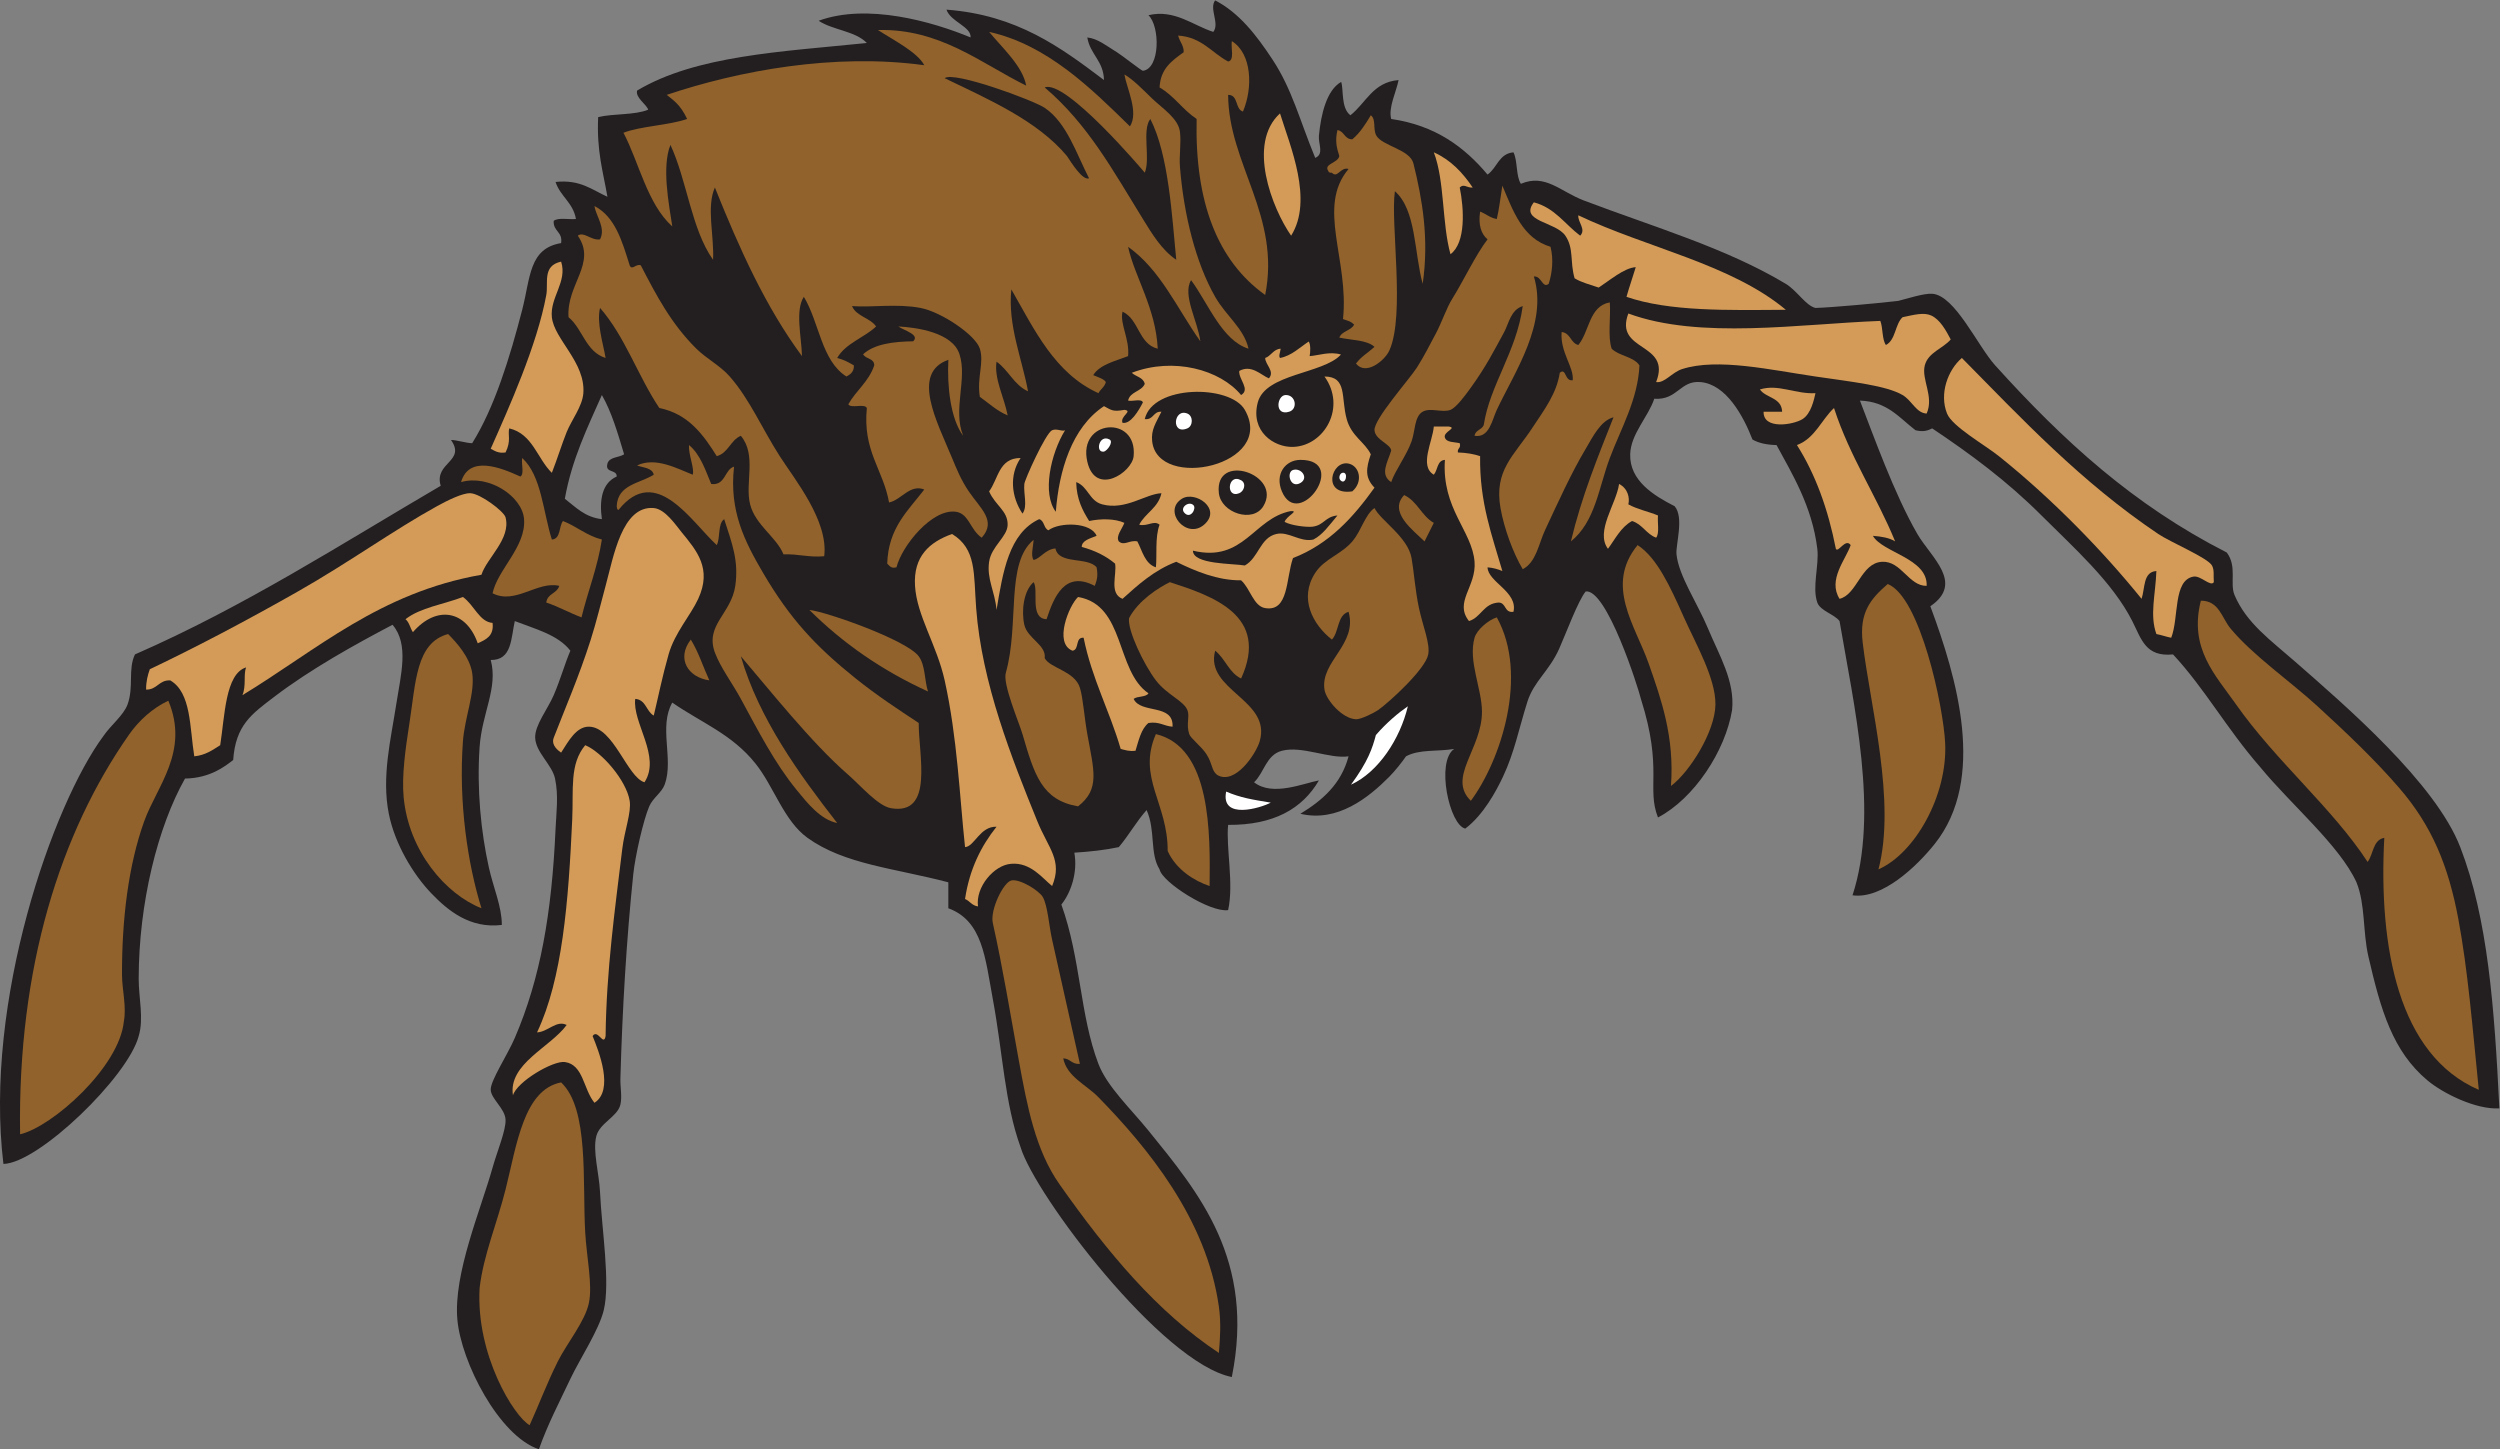 <?xml version="1.0" encoding="UTF-8" standalone="no"?>
<svg
   xmlns:dc="http://purl.org/dc/elements/1.1/"
   xmlns:cc="http://creativecommons.org/ns#"
   xmlns:rdf="http://www.w3.org/1999/02/22-rdf-syntax-ns#"
   xmlns:svg="http://www.w3.org/2000/svg"
   xmlns="http://www.w3.org/2000/svg"
   viewBox="0 0 703.893 408.053"
   height="408.053"
   width="703.893"
   xml:space="preserve"
   id="svg2"
   version="1.1"><rect x="0" y="0" width="703.893" height="408.053" fill="#808080" stroke="none"/><defs
     id="defs6" /><g
     transform="matrix(1.333,0,0,-1.333,0,408.053)"
     id="g10"><g
       transform="scale(0.1)"
       id="g12"><path
         id="path14"
         style="fill:#231f20;fill-opacity:1;fill-rule:evenodd;stroke:none"
         d="m 285.094,1678.91 c 232.308,101.64 435.066,232.83 645.742,356.13 -14.684,49.39 54.082,51.18 21.719,96.85 11.738,0 33.058,-6.85 44.797,-6.85 47.008,74.79 79.638,181.14 105.668,281.78 17.69,68.36 14.02,129.48 82.18,140.88 3.7,24.57 -17.22,24.53 -15.65,46.95 9.46,7.52 31.43,2.48 46.97,3.93 -5.83,34.62 -33.16,47.72 -43.05,78.27 52.53,5.55 77.1,-16.83 109.57,-31.31 -9.03,52.91 -23,95.79 -19.57,168.27 32.62,7.84 77.03,3.87 105.67,15.66 -3.51,11.36 -27.27,25.28 -23.48,40.36 124.04,74.24 305.42,82.12 485.27,100.54 -24.13,25.43 -71.99,27.13 -101.74,46.96 102.42,37.55 240.1,-1.7 320.9,-35.23 1.88,22.82 -42.49,33.13 -50.88,58.7 149.18,-11.28 241.22,-79.7 332.66,-148.71 -0.96,40.8 -29.37,54.12 -35.23,90.01 22.68,-2.7 39.49,-17.21 62.63,-31.3 10.68,-6.51 52.21,-39.45 54.79,-39.14 36.41,4.38 36.59,93.49 11.74,117.41 55.22,13.18 94.99,-22.18 136.97,-35.23 14.04,17.86 -9.46,48.97 3.91,66.53 50.4,-26.09 86.91,-72.89 121.3,-125.23 41.33,-62.8 57.02,-127.38 90.04,-207.43 19.32,7.94 6.14,29.79 7.82,46.98 4.33,44.47 15.95,95.86 46.97,113.48 5.53,-14.83 -0.94,-55.15 19.55,-70.44 32.89,25.82 47.46,69.96 101.76,74.36 -5.1,-25.52 -21.94,-58.09 -15.65,-82.18 93.42,-13.54 154.65,-59.28 203.5,-117.41 20.23,13.69 23.73,44.1 54.78,46.97 9.16,-18.24 4.93,-49.89 15.67,-66.53 51.7,22 83.3,-16.32 133.06,-35.24 148.07,-56.27 298.58,-99.41 426.57,-176.09 23.34,-14.01 42.3,-46.15 62.61,-50.88 31.18,0.72 138.38,10.42 174.75,14.9 17.66,4.21 54.2,16.47 72.27,15.05 47.89,-3.8 95.54,-110.25 132.59,-151.27 143.87,-159.27 291.78,-294.75 489.18,-395.27 22.33,-29.78 5.78,-64.98 16.43,-89.97 25.19,-59.2 76.01,-95.05 128.38,-140.92 105.23,-92.17 295.88,-255.69 348.32,-391.36 58.38,-151.08 72.13,-338.277 82.62,-551.8 -49.67,-3 -119.26,31.93 -151.39,58.687 -74.24,61.887 -99.14,149.106 -125.24,262.203 -12.05,52.23 -6.11,109.25 -25.15,156.56 -35.49,77.8 -138.87,164.78 -202.74,242.64 -72.38,82.97 -116.77,165.45 -184.7,238.73 -58.11,-5.64 -66.53,31.73 -86.12,70.43 -41.79,82.63 -124.29,155.62 -191.75,223.07 -72.82,72.82 -149.44,129.43 -230.9,183.95 -8.73,-4.32 -17.89,-8.2 -35.22,-3.93 -34.08,25.95 -59.31,60.71 -117.4,62.61 27.91,-71.93 72.7,-197.9 121.31,-281.75 28.59,-49.33 99.67,-103.38 27.4,-152.64 56.56,-151.95 118.61,-364.75 9.28,-501.93 -37.01,-46.45 -110.65,-117.5 -173.65,-108.58 56.5,172.68 2.69,402.36 -27.39,579.2 -10.52,14.35 -40.68,21.45 -46.97,39.14 -11.41,32.06 4.16,79.04 0,113.5 -10.84,89.75 -53.79,159.35 -86.09,219.15 -20.45,0.42 -37.68,4.05 -50.88,11.74 -19.47,50.11 -55.47,116.39 -109.59,121.31 -43.56,3.96 -48.62,-38.68 -97.83,-35.22 -12.5,-38.1 -49.77,-74.31 -50.86,-117.4 -1.43,-55.3 49.02,-86.82 93.9,-109.58 20.45,-24.02 1.82,-81.37 3.93,-101.75 4.69,-45.53 44.57,-103.77 66.52,-156.54 23.36,-56.17 57.21,-111.21 50.88,-172.19 -14.16,-86.44 -80.17,-187.04 -156.54,-226.99 -24.44,62.16 10.68,102.44 -35.65,249.15 -6.75,27.35 -72.63,233.94 -116.97,228.31 -15.57,-18.27 -42.56,-90.86 -55.92,-120.77 -21.42,-47.98 -53.36,-68.58 -67.17,-111.9 -17.67,-55.47 -26.99,-106.28 -51.66,-158.69 -14.04,-29.8 -41.25,-80.78 -79.64,-109.57 -33.38,7.2 -62.58,141.1 -23.48,168.28 -34.24,-5.97 -73.5,-0.2 -101.72,-15.66 -8.22,-12.07 -23.5,-31.19 -35.25,-43.05 -43.6,-44.02 -109.53,-97.06 -187.85,-78.28 46.19,28.17 86.17,62.55 101.75,121.33 -39.78,-5.93 -98.43,22.91 -140.88,11.73 -33.36,-8.76 -37.48,-46.79 -58.71,-66.52 38.93,-30.86 105.1,-1.83 136.98,3.91 -35.06,-60.16 -95.86,-94.59 -191.77,-93.92 -4.8,-47.78 12.48,-124.26 0,-180.02 -37.89,-5.6 -139.25,58.61 -144.8,86.09 -21.1,33.76 -8.14,82.66 -27.38,125.23 -21.5,-24.15 -37.79,-53.53 -58.71,-78.27 -29,-6.21 -60.8,-9.63 -93.93,-11.73 7.46,-41.12 -6.99,-84.35 -27.39,-109.59 41.35,-115.11 38.73,-232.672 78.27,-336.547 18.16,-47.707 68.88,-95.488 105.67,-140.898 106.86,-131.934 225.95,-273.191 176.1,-520.5 -148.02,29.641 -416.13,385.234 -446.13,485.285 -33.71,92.957 -37.42,198.203 -58.71,313.074 -16.15,87.086 -21.42,165.096 -93.92,191.756 0,18.27 0,36.54 0,54.8 -115.07,30.21 -219.26,37.75 -297.44,93.92 -49.74,35.76 -70.9,108 -109.58,156.54 -49.84,62.56 -113.43,85.85 -176.1,129.14 -29.06,-51.22 3.17,-118.64 -15.66,-172.18 -6.34,-18.05 -25.03,-28.58 -33,-46.97 -12.31,-28.44 -29.77,-105.24 -33.74,-143.53 -14.35,-138.5 -23.14,-285.659 -27.17,-431.757 -0.47,-16.601 3.91,-38.594 0,-54.793 -6.3,-25.93 -43.65,-38.445 -50.88,-66.523 -8.05,-31.172 6.1,-79.61 7.81,-117.403 3.6,-78.886 22.15,-191.984 7.84,-250.468 -10.33,-42.161 -50.58,-102.801 -70.45,-144.793 C 1180.82,98.106 1157.13,53.34 1138.25,0 c -84.1,28.086 -164.219,183.945 -172.203,273.945 -8.563,96.758 49.043,230.946 74.363,320.899 9.81,34.929 28.7,79.402 27.39,101.75 -1.37,23.386 -30.45,43.418 -31.3,62.633 -0.85,19.093 35.2,73.125 50.86,109.574 53.89,125.262 78.22,262.829 86.11,442.239 1.42,32.4 6.67,69.65 -1.12,105.64 -6.43,29.75 -40.75,55.11 -41.94,86.11 -1.02,26.64 26.59,60.69 39.14,90.01 14.85,34.68 23.16,65.91 35.22,93.93 -26.2,33.8 -74.23,45.78 -117.41,62.61 -8.21,-36.13 -5.76,-82.93 -50.86,-82.19 15.94,-58.97 -18.57,-111.78 -23.49,-183.92 -6.15,-90.46 2.98,-179.72 19.57,-254.38 9.51,-42.87 27.36,-82.24 27.39,-121.33 -67.736,-8.4 -114.7,31.18 -148.704,66.53 -39.036,40.58 -77.364,104.9 -90.028,168.28 -15.586,78.07 4.403,157.71 15.664,230.91 9.664,62.73 27.688,126.9 -7.82,168.28 -77.812,-40.88 -173.477,-93.79 -250.473,-152.63 -47.054,-35.96 -80.953,-59.24 -86.097,-133.06 -17.309,-13.21 -48.231,-38.21 -101.754,-39.15 -57.727,-102.28 -97.66,-263.06 -97.836,-422.637 -0.039,-40.441 11.215,-84.57 0,-121.316 C 270.727,787.488 81.992,604.465 7.23,602.684 -34.258,945.305 111.277,1362.06 218.563,1506.71 c 15.05,22.27 42.593,43.67 50.875,66.53 13.585,37.46 0.468,74.32 15.656,105.67 z m 986.206,547.88 c 20.93,-36.47 33.68,-81.13 46.97,-125.23 -11.09,-7.17 -31.22,-5.32 -35.23,-19.57 -5.6,-21.26 20.1,-11.2 19.57,-27.38 -30.93,-13.64 -36.98,-49.4 -31.31,-90.02 -36.27,4.16 -55.32,25.55 -78.27,43.05 15.04,84.1 47.88,150.4 78.27,219.15 v 0" /><path
         id="path16"
         style="fill:#91622b;fill-opacity:1;fill-rule:evenodd;stroke:none"
         d="m 42.449,665.305 c -5.633,352.175 85.172,637.985 230.906,845.325 20,28.45 49.274,55.21 82.188,70.43 44.973,-106.9 -24.258,-180.43 -50.887,-254.38 -33.422,-92.85 -47.332,-207.08 -46.957,-324.82 0.106,-30.778 9.821,-67.321 3.918,-97.837 C 252.598,807.766 110.902,681.238 42.449,665.305 v 0" /><path
         id="path18"
         style="fill:#d39b57;fill-opacity:1;fill-rule:evenodd;stroke:none"
         d="m 308.574,1604.54 c -0.133,17.1 3.403,30.52 7.832,43.05 94.731,45.03 203.278,101.98 313.074,164.38 107.321,60.96 202.485,129.84 293.524,180.01 20.906,11.53 53.691,28.04 70.441,27.4 21.285,-0.83 70.995,-38.28 74.355,-50.88 12.06,-45.29 -39.87,-86.24 -50.87,-121.32 -215.231,-37.86 -347.492,-158.66 -504.852,-254.38 8.352,20.18 1.723,44.05 7.828,58.7 -44.136,-13.45 -45.101,-103.47 -54.789,-164.35 -16.023,-10.07 -31.058,-21.14 -54.789,-23.49 -9.797,60.66 -6.133,134.75 -50.871,160.45 -24.246,0.78 -27.172,-19.79 -50.883,-19.57 v 0" /><path
         id="path20"
         style="fill:#91622b;fill-opacity:1;fill-rule:evenodd;stroke:none"
         d="m 946.48,1721.95 c 18.118,-18.09 45.793,-49.02 50.872,-82.18 6.478,-42.27 -15.793,-93.08 -19.571,-144.8 -9.402,-129.29 10.051,-258.49 39.149,-352.23 -74.957,29.36 -153.711,119.99 -164.371,234.82 -4.106,44.2 3.589,100.58 11.738,152.62 14.133,90.25 14,173.38 82.183,191.77 v 0" /><path
         id="path22"
         style="fill:#d39b57;fill-opacity:1;fill-rule:evenodd;stroke:none"
         d="m 856.469,1753.26 c 31.445,24.66 80.777,31.4 121.312,46.95 24.009,-17.05 34.719,-52.65 62.629,-54.76 3.21,-28.01 -14.32,-35.27 -31.32,-43.07 -24.617,70.28 -87.395,80.77 -136.961,23.48 -5.789,8.57 -7.637,21.08 -15.66,27.4 v 0" /><path
         id="path24"
         style="fill:#91622b;fill-opacity:1;fill-rule:evenodd;stroke:none"
         d="m 1185.2,774.871 c 59.52,-55.926 44.67,-209.449 50.89,-316.988 3.03,-52.524 15.76,-110.278 7.82,-148.711 -8.15,-39.477 -47.23,-86.074 -66.53,-125.238 -23.68,-48.036 -40.21,-92.5 -58.7,-133.055 -32.43,18.016 -113.7,147.551 -105.67,289.598 8.04,69.328 36.78,136.488 54.79,208.144 23.68,94.223 38.33,211.242 117.4,226.25 v 0" /><path
         id="path26"
         style="fill:#d39b57;fill-opacity:1;fill-rule:evenodd;stroke:none"
         d="m 1185.2,2508.56 c 13.72,-42.35 -23.93,-75.61 -19.56,-117.4 4.88,-46.72 71.27,-95.19 66.53,-160.45 -2.03,-27.86 -25.1,-56.88 -35.23,-82.19 -10.92,-27.33 -18.67,-53.56 -31.3,-86.09 -31.09,30.21 -40.4,82.22 -90.01,93.92 -3.53,-13.33 4.65,-25.96 -7.83,-50.88 -15.32,-2.27 -22.72,3.37 -31.31,7.83 38,85.78 97.95,218.56 117.4,324.83 4.72,25.73 -8.83,61.72 31.31,70.43 v 0" /><path
         id="path28"
         style="fill:#d39b57;fill-opacity:1;fill-rule:evenodd;stroke:none"
         d="m 1196.93,896.199 c -21.59,11.059 -39.84,-14.851 -62.6,-15.652 53.54,112.832 66.45,275.973 74.35,450.063 2.91,63.78 -6,116.32 27.41,156.54 34.93,-14.33 86.89,-74.27 93.92,-117.42 3.95,-24.27 -10.91,-62.36 -15.66,-101.75 -15.46,-128.22 -33.51,-255.59 -35.21,-395.253 -4.12,-23 -16.81,16.5 -27.4,0 13.31,-32.532 45.57,-114.075 3.92,-140.903 -23.82,28.965 -23.18,80.664 -62.63,86.098 -24.65,3.406 -101.22,-41.379 -109.58,-70.442 -10.23,66.7 78.64,101.102 113.48,148.719 v 0" /><path
         id="path30"
         style="fill:#d39b57;fill-opacity:1;fill-rule:evenodd;stroke:none"
         d="m 1380.87,1549.76 c -16.07,8.7 -16.09,33.45 -39.13,35.22 -6.36,-50.58 55.08,-121.57 19.57,-176.11 -36.35,10.32 -65.26,117.05 -117.4,117.4 -26.87,0.18 -43.13,-30.66 -58.71,-54.79 -13.76,9.39 -19.95,20.17 -15.65,31.31 21.99,57.12 53.56,129.62 78.27,207.42 12.13,38.15 21.24,76.54 31.32,113.49 16.77,61.57 34.63,169.95 101.73,164.37 24.16,-2.02 46.86,-36.43 58.71,-50.88 32.42,-39.52 64.67,-77.09 35.22,-140.89 -16.3,-35.32 -49.55,-71.5 -62.61,-117.39 -13.44,-47.22 -21.8,-89.93 -31.32,-129.15 v 0" /><path
         id="path32"
         style="fill:#91622b;fill-opacity:1;fill-rule:evenodd;stroke:none"
         d="m 1220.43,2563.36 c 12.49,9.69 28.28,-10.73 46.95,-7.82 12.67,24.48 -8.6,48.71 -11.72,70.44 43.77,-22.74 58.48,-74.58 74.35,-125.24 4.81,-11.89 13.46,4.26 23.48,0 32.53,-62.93 64.12,-123.37 117.39,-176.11 20.93,-20.7 50.42,-35.89 70.45,-58.7 42.15,-47.99 67.79,-109.14 105.67,-168.28 31.41,-49.06 103.23,-136.58 93.9,-211.33 -33.01,-3.04 -54.72,5.26 -86.06,3.91 -14.41,36.31 -59.3,61.63 -70.45,105.67 -11.4,45 14.56,103.76 -19.58,144.8 -22,-9.31 -26.33,-36.29 -50.86,-43.05 -28.72,45.65 -59.67,89.04 -121.32,101.75 -45.08,67.12 -72.72,151.66 -125.25,211.33 -7.53,-31.62 6.37,-74.07 11.76,-105.66 -41.93,12.86 -48.22,61.36 -78.28,86.09 -4.76,69.52 60.16,113.78 19.57,172.2 v 0" /><path
         id="path34"
         style="fill:#91622b;fill-opacity:1;fill-rule:evenodd;stroke:none"
         d="m 1306.52,1984.16 c -3.81,0.1 -3.04,4.79 -3.91,7.82 2.15,46.13 48.76,47.77 78.27,66.53 -3.32,14.95 -22.08,14.45 -35.22,19.57 39.29,18.66 85.25,-6.94 117.41,-19.57 4.49,12.46 -8.85,40.63 -7.83,62.62 23.68,-19.37 34.31,-51.79 46.96,-82.19 30.25,-4.16 28.03,30.7 48.27,36.55 -10.59,-92.94 22.07,-157.49 61.31,-224.4 56.81,-96.87 110.47,-154.69 195.68,-223.07 44.26,-35.51 91.72,-66.71 133.06,-93.92 -0.32,-68.58 32.58,-195.67 -58.7,-180.02 -27.58,4.72 -65.63,49.31 -90.02,70.44 -78.26,67.81 -169.25,183.1 -226.98,250.47 37.93,-131.65 123.59,-249.49 203.5,-352.22 -35.16,6.94 -63.12,42.24 -86.09,70.44 -46.11,56.61 -79.75,122.42 -117.41,191.77 -18.29,33.67 -43.02,66.08 -54.8,97.83 -21.42,57.8 34.53,81.87 43.05,140.89 7.65,52.92 -6.9,89.84 -23.47,140.89 -13.97,-9.52 -7.65,-39.32 -15.66,-54.79 -54.24,49.84 -128.56,172.98 -207.42,74.36 v 0" /><path
         id="path36"
         style="fill:#91622b;fill-opacity:1;fill-rule:evenodd;stroke:none"
         d="m 1316.86,2780.74 c 36.25,14.15 95.85,15.6 134.47,29.17 -14.74,31.65 -30.93,40.73 -43.05,50.88 150.52,50.6 352.91,88.83 543.98,62.61 -14.32,27.45 -64.65,52.73 -97.84,74.36 131.3,3.45 218.57,-71.03 313.08,-117.41 -7.38,41.13 -50.52,79.75 -78.27,113.49 122.7,-27.32 215.03,-118.92 297.43,-199.59 18.95,29.51 -6.24,78.82 -11.74,109.58 18.62,-10.59 37.59,-30.54 58.71,-50.87 21.26,-20.5 55.42,-41.99 58.69,-70.44 2.88,-24.98 -2.03,-49.3 0,-74.37 8.13,-100.4 33.17,-201.86 74.36,-273.94 23.23,-40.66 60.8,-66.71 70.45,-109.58 -55.98,17.22 -84.73,95.2 -121.33,144.8 -18.88,-31.14 14.09,-86.25 19.57,-129.14 -48.76,68.64 -83.91,150.9 -152.62,199.58 13.75,-63.22 58.48,-129.36 62.61,-215.24 -40.85,10.02 -39.39,62.36 -74.35,78.27 -6.21,-25.83 15.31,-57.69 11.74,-93.92 -26.26,-10.27 -59.77,-17.59 -73.68,-40.21 10.64,-4.36 22.94,-8.23 26.71,-14.58 -2.57,-10.48 -11.21,-14.88 -15.65,-23.48 -92.41,41.95 -135.01,133.72 -183.94,219.16 -8.02,-75.88 22.77,-146.81 35.23,-215.25 -29.66,13.4 -41.19,44.92 -66.53,62.61 -5.68,-35.71 16.81,-77.07 23.48,-113.48 -22.98,9.64 -39.64,25.59 -58.71,39.13 -6.78,40.83 9.5,71.46 0,101.75 -9.14,29.17 -81.59,77.74 -125.23,86.1 -50.09,9.59 -103.31,0.68 -144.8,3.91 9.3,-22.01 38.14,-24.48 50.87,-43.05 -25.46,-24.11 -64.1,-35.04 -82.18,-66.53 15.52,-4.31 23.59,-8.89 35.22,-15.65 0.7,-13.75 -7.98,-19.42 -15.65,-23.48 -53,33.1 -57.4,114.8 -90.01,168.28 -18.67,-28.39 -5.1,-83.33 -3.92,-125.23 -76.6,103.41 -132.51,227.52 -183.94,356.13 -18.49,-40.95 -1.19,-102.61 -3.91,-152.63 -45.94,64.93 -54.8,166.96 -90.01,242.64 -18.67,-46.82 -3.21,-125.29 3.92,-172.19 -52.58,46.55 -71.17,137.76 -103.16,197.81 z m 936.74,-49.1 c 10.2,-15.54 33.72,-52.79 46.7,-46.97 -26.76,51.62 -46.85,117.1 -93.66,148.71 -23.76,16.05 -192.73,78.3 -211.33,62.62 93.79,-45.12 196.39,-90.09 258.29,-164.36 z m 160.45,-133.06 c 19.33,-31.22 39.55,-65.31 70.44,-86.1 -9.16,92.66 -15.86,221.49 -54.78,297.43 -18.21,-23.55 0.7,-84.2 -11.74,-113.5 -3.24,4.05 -167.36,198.16 -211.33,180.02 91.96,-78.17 144.91,-176.88 207.41,-277.85 v 0" /><path
         id="path38"
         style="fill:#91622b;fill-opacity:1;fill-rule:evenodd;stroke:none"
         d="m 1791.8,2207.22 c 16.48,29.19 43.36,47.96 54.79,82.19 0.02,15.67 -18.34,12.97 -23.48,23.48 23.07,21.29 61.97,26.74 105.66,27.4 15.15,13.91 -20.32,23.28 -31.38,31.3 39.47,-2.04 114.8,-12.88 129.23,-58.7 17.11,-51.64 -14.75,-117.2 7.82,-172.2 -27.25,36.18 -34.09,106.45 -31.31,160.46 -79.56,-27.98 -23.92,-130.73 7.83,-207.42 9.27,-22.38 18.83,-46.36 35.22,-70.44 24.92,-36.6 59.27,-62.32 27.39,-97.84 -24.44,16.34 -26.73,50.98 -54.78,54.79 -50.2,6.82 -114.02,-72.17 -125.24,-117.4 -12.05,-2.92 -14.07,2.88 -19.57,7.82 2.31,75.97 44.42,112.13 78.28,156.54 -30.33,12 -48.4,-22 -74.37,-27.39 -12.44,69.74 -55.99,108.37 -46.95,199.59 -5.43,10.23 -33.22,-1.9 -39.14,7.82 v 0" /><path
         id="path40"
         style="fill:#d39b57;fill-opacity:1;fill-rule:evenodd;stroke:none"
         d="m 2010.96,1933.28 c 51.75,-31.68 45.38,-82.9 50.88,-156.54 11.83,-158.65 75.59,-318.15 129.14,-450.06 23.43,-57.73 54.02,-82.75 31.31,-136.97 -19.05,14.89 -44.65,50.36 -86.1,46.96 -36.31,-2.19 -76.15,-49.21 -70.44,-90.01 -12.84,1.5 -17.25,11.45 -27.39,15.65 9.53,63.52 34.14,111.96 66.53,152.63 -35.12,1.16 -46.65,-42.01 -66.53,-43.05 -11.46,106.22 -16.17,231.24 -43.05,352.22 -16.61,74.75 -58.83,136.66 -62.62,199.59 -3.75,62.21 30.32,92.42 78.27,109.58 v 0" /><path
         id="path42"
         style="fill:#d39b57;fill-opacity:1;fill-rule:evenodd;stroke:none"
         d="m 2089.23,2023.29 c 19.44,26.22 20.56,70.76 66.53,70.44 -24.67,-36.48 -19.36,-82.5 3.92,-117.4 11.44,15.02 1.87,41.53 3.91,62.61 0.92,9.57 45.16,107.62 58.7,113.5 10.09,4.37 21.48,-3.5 27.39,0 -30.88,-50.25 -48.68,-134.34 -19.56,-172.2 6.61,86.12 33.42,177.96 101.75,223.07 16.45,-8.74 18.57,-12.21 43.05,-7.82 19.22,-2.46 -9.86,-13.3 -3.91,-27.4 17.29,-3.2 33.83,25.4 43.04,43.05 -2.91,8.82 -21.94,1.53 -31.3,3.91 4.25,19.23 28.2,18.76 35.22,35.23 -2.95,14.01 -18.76,15.16 -27.4,23.47 87.95,33.81 186.9,6.57 230.89,-46.96 20.2,11.88 -5.48,32.92 -3.91,50.88 25.78,14.09 45.45,-8.44 62.62,-15.65 13.15,14.66 -7.65,28.69 -7.83,43.04 11.95,3.7 17.62,19.05 32.75,19.57 -1.25,-9.07 -4.72,-15.02 -1.44,-19.57 24.3,4.41 43.28,23.49 60.7,34.76 4.22,-6.27 3.61,-22.14 1.92,-30.84 18.08,1.19 42.26,10.55 66.17,3.34 -37.54,-41.16 -159.53,-39.93 -175.74,-101.18 -16.13,-60.87 34.04,-95.1 74.35,-93.92 66.29,1.93 113.54,83.75 66.52,148.71 48.66,-0.14 34.42,-44.55 46.98,-90.01 10.02,-36.37 38.28,-48.28 50.88,-74.36 -10.28,-30.01 -12.64,-49.36 7.81,-70.44 -44.67,-62.3 -95.1,-118.85 -172.19,-148.72 -15.19,-44 -8.73,-113.9 -58.71,-105.66 -24.87,4.1 -31.13,40.95 -50.88,58.7 -49.41,-0.56 -96.61,19.36 -136.97,39.14 -46.31,-17.61 -79.88,-47.95 -113.48,-78.28 -28.8,11.47 -11.66,50.67 -15.66,74.36 -19.15,16.07 -42.64,27.81 -70.45,35.22 -0.06,13.67 17.45,17.82 31.31,23.48 -11.38,28.83 -77.56,29.8 -101.75,11.74 -10.2,4.15 -8.18,20.52 -19.56,23.49 -63.99,-29.94 -76.52,-111.33 -90.01,-191.76 -3.51,40.3 -20.96,64.74 -15.66,101.75 4.7,32.8 38.83,52.77 39.14,78.26 0.34,29.7 -26.19,40.63 -39.14,70.45 z m 211.33,-62.61 c 24.3,5.2 54.31,5.35 74.36,-3.92 -4.24,-11.93 -18.82,-28.24 -11.74,-39.13 11.42,-10.28 22.54,3.47 39.13,0 10.74,-20.58 15.76,-46.87 39.14,-54.79 2.77,22.79 -2.29,64.31 7.82,90 -12.18,10.23 -24.8,-4.16 -43.04,0 12.91,24.93 40.22,35.45 46.96,66.54 -33.54,-1.37 -75.71,-36.78 -125.24,-23.49 -27.29,7.33 -29.74,37.75 -54.79,46.97 0.77,-35.77 13.27,-59.79 27.4,-82.18 z m 93.92,136.96 c 8.33,87.74 -118.66,78.07 -97.84,-11.73 17.13,-73.87 94.57,-22.69 97.84,11.73 z m 58.71,93.93 c -11.66,-23.9 -22.31,-38.05 -19.56,-62.62 11.7,-105.2 262.85,-50.94 195.66,66.54 -30.85,53.94 -194.7,53.26 -211.32,-19.57 19.01,-2.06 17.28,16.64 35.22,15.65 z m 43.05,-183.94 c -41.3,-26.24 9.83,-86.88 46.96,-54.79 38.9,33.63 -19.01,72.56 -46.96,54.79 z m 133.05,-140.88 c 29.22,16.02 32.03,58.43 66.53,66.53 26.09,6.12 50.25,-18.04 78.28,-11.74 19.61,10.08 32.83,29.2 50.88,50.88 -26.39,-2.44 -28.09,-20.66 -52.68,-23.71 -11.99,-1.48 -44.55,2.2 -58.96,10.1 3.69,12.51 31.75,23.96 12.79,22.8 -78.4,-15.27 -99.04,-109.35 -206.41,-83.55 0,-29.25 84.17,-26.9 109.57,-31.31 z m 39.14,125.23 c 40.88,67.34 -104.03,115.68 -93.92,27.4 4.75,-41.53 71.79,-63.85 93.92,-27.4 z m 78.27,97.84 c -31.84,-0.11 -54.48,-30.21 -39.13,-66.53 35.63,-84.31 143.19,66.89 39.13,66.53 z m 101.75,-7.83 c -36.77,7.73 -57.22,-68.18 7.84,-58.7 23.65,20.25 15.37,53.88 -7.84,58.7 v 0" /><path
         id="path44"
         style="fill:#91622b;fill-opacity:1;fill-rule:evenodd;stroke:none"
         d="m 2281,814.023 c -17.15,-1.472 -20.12,11.172 -35.23,11.727 7.89,-39.102 48.1,-55.281 74.36,-82.176 102.97,-105.5 228.34,-256.472 254.37,-442.234 4.89,-34.945 2.66,-67.016 0,-97.844 -130.46,86.453 -235.3,212.274 -336.55,356.145 -50.76,72.105 -68.11,163.621 -86.1,262.207 -17.67,96.754 -34.42,198.622 -54.79,289.602 -6.24,27.85 22.34,86.3 39.14,90 18.03,3.97 58.94,-21.61 66.52,-35.21 10.32,-18.56 12.99,-60.73 19.58,-90.02 18.46,-82.228 40.79,-183.029 58.7,-262.197 v 0" /><path
         id="path46"
         style="fill:#91622b;fill-opacity:1;fill-rule:evenodd;stroke:none"
         d="m 2183.15,1920.86 c -0.52,-13.36 -6.54,-33.56 0,-42.37 14.07,2.42 24.46,22.41 46.15,24.22 7.13,-34.61 68.09,-16.95 86.91,-39.87 2.79,-14.44 2.06,-25.07 -3.91,-39.14 -63.15,33.26 -86.2,-23.4 -101.75,-70.44 -36.68,1.59 -15.93,62.32 -27.4,78.26 -20.99,-18.18 -26.22,-60.42 -19.56,-90 6.54,-29.09 46.73,-42.67 43.05,-70.45 10.93,-21.29 63.34,-27.01 74.35,-62.61 6.72,-21.74 9.12,-61.38 15.65,-97.83 13.88,-77.39 27.28,-116.11 -19.56,-152.64 -76.98,13.27 -92.34,67.09 -117.4,152.64 -7.04,23.97 -41.97,105.33 -35.23,129.14 29.28,103.24 -1.06,231.99 58.7,281.09 v 0" /><path
         id="path48"
         style="fill:#d39b57;fill-opacity:1;fill-rule:evenodd;stroke:none"
         d="m 2277.08,1800.21 c 100.26,-17.14 78.96,-155.85 148.72,-203.5 -5.67,-8.69 -23.3,-5.4 -31.31,-11.73 14.69,-32.28 84.72,-9.2 82.18,-58.71 -18.43,1.14 -27.71,11.43 -50.87,7.83 -15.76,-12.94 -20.6,-36.8 -27.4,-58.71 -13.45,-1.71 -21.94,1.54 -31.31,3.93 -23.46,80.86 -60.75,147.95 -78.27,234.8 -18.5,1.54 -8.47,-25.43 -23.49,-27.39 -40.11,15.72 -7.47,95.5 11.75,113.48 v 0" /><path
         id="path50"
         style="fill:#91622b;fill-opacity:1;fill-rule:evenodd;stroke:none"
         d="m 2470.96,1831.52 c 90.55,-29.34 211.38,-70.27 150.5,-203.5 -25.59,12.23 -33.55,42.1 -54.78,58.71 -22.75,-83.49 120.25,-103.79 93.92,-191.77 -7.93,-26.51 -52.37,-93.24 -90,-70.44 -12.17,10.04 -8.72,21.87 -21.98,43.05 -10.59,16.9 -33.66,33.74 -36.73,43.06 -7.06,21.38 1.73,37.56 -3.91,50.86 -8.54,20.13 -43.05,31.93 -66.53,62.62 -24.71,32.28 -60.07,105.11 -56.7,131.26 19.77,37.89 62.85,64.7 86.21,76.15 v 0" /><path
         id="path52"
         style="fill:#91622b;fill-opacity:1;fill-rule:evenodd;stroke:none"
         d="m 2441.45,1510.63 c 117.2,-27.95 114.71,-209.71 113.49,-320.92 -31.37,10.39 -70.64,34.15 -88.55,73.94 0.51,101.15 -64.8,155.1 -24.94,246.98 v 0" /><path
         id="path54"
         style="fill:#91622b;fill-opacity:1;fill-rule:evenodd;stroke:none"
         d="m 2500.15,2950.8 c 0.77,13.6 -8.06,21.56 -11.74,35.22 50.17,-3.32 70.73,-36.24 105.67,-54.8 14.19,2.77 5.39,28.53 7.82,43.06 42.39,-26.39 44.94,-98.2 23.49,-148.72 -17.15,5.04 -9.07,35.28 -31.31,35.23 0.68,-145.82 111.6,-255.75 78.26,-422.66 -100.49,71.68 -148.82,195.56 -144.8,371.78 -29.11,19.15 -47.61,48.92 -78.27,66.52 1.79,39.96 26.63,56.87 50.88,74.37 v 0" /><path
         id="path56"
         style="fill:#ffffff;fill-opacity:1;fill-rule:evenodd;stroke:none"
         d="m 2589.87,1389.16 c 30.88,-13.08 54.1,-16.72 94.21,-23.34 -20.28,-10.97 -106.26,-37.64 -94.21,23.34 v 0" /><path
         id="path58"
         style="fill:#d39b57;fill-opacity:1;fill-rule:evenodd;stroke:none"
         d="m 2703.65,2821.65 c 21.07,-68.24 70.98,-183 23.48,-258.29 -40.04,57.59 -93.66,194.34 -23.48,258.29 v 0" /><path
         id="path60"
         style="fill:#91622b;fill-opacity:1;fill-rule:evenodd;stroke:none"
         d="m 2903.24,1988.07 c 12.71,-26.27 70.41,-61.08 78.28,-105.67 4.9,-27.82 7.68,-68.57 15.64,-105.66 8.27,-38.44 23.83,-74.92 19.57,-97.84 -5.72,-30.76 -80.89,-99.78 -105.66,-117.41 -7.62,-5.42 -36.21,-19.97 -46.95,-19.56 -29.1,1.11 -63.26,41 -66.55,62.61 -9.08,59.8 70.36,95.21 50.88,164.37 -24.35,-6.96 -19.9,-42.7 -35.21,-58.7 -39.86,31.32 -70.53,86.61 -35.24,140.88 19.98,30.72 55.57,38.66 79.75,68.12 17.3,21.07 26.29,55.95 45.49,68.86 v 0" /><path
         id="path62"
         style="fill:#91622b;fill-opacity:1;fill-rule:evenodd;stroke:none"
         d="m 2828.88,2731.64 c -6.17,18.93 -8.92,33.21 -3.9,54.79 14.65,-2.3 14.49,-19.41 31.31,-19.57 16.38,13.6 27.98,32.02 39.14,50.87 11.64,-8.46 4.04,-29.67 11.71,-43.04 12.6,-21.9 70.88,-28.99 78.29,-58.71 18.67,-75 33.41,-159.4 19.57,-254.37 -18.15,66.66 -13.5,156.08 -58.71,195.67 -9.79,-66.71 22.22,-261.5 -11.74,-336.56 -9.57,-21.16 -49.81,-53.9 -70.43,-27.4 12.09,15.82 23.96,21.43 39.12,35.22 -16.41,14.92 -48.73,13.9 -74.36,19.57 5.41,14.16 24.75,14.4 31.31,27.4 -7.64,7.22 -9.53,6.65 -23.48,11.74 13.27,125.22 -56.32,236.58 11.74,316.99 -17.16,5.2 -23.26,-20.79 -35.21,-7.83 -4.57,-0.63 -6.97,0.87 -7.83,3.92 -10,14.85 21.05,16.46 23.47,31.31 v 0" /><path
         id="path64"
         style="fill:#ffffff;fill-opacity:1;fill-rule:evenodd;stroke:none"
         d="m 2853.55,1403.74 c 36.23,49.61 44.98,76.35 52.64,104.94 22.67,26.3 48.26,47.47 67.5,60.64 -16.29,-68.51 -61.96,-138.95 -120.14,-165.58 v 0" /><path
         id="path66"
         style="fill:#91622b;fill-opacity:1;fill-rule:evenodd;stroke:none"
         d="m 3141.97,2555.54 c -13.22,11.57 -19.92,29.66 -15.65,58.68 12.29,-4.64 20.69,-13.2 35.22,-15.64 5.25,22.14 7.83,46.94 11.74,70.44 22.95,-54 42.63,-111.29 101.74,-129.15 6.73,-26.55 3.57,-55.46 -3.91,-78.26 -13.3,-10.43 -14.82,17.05 -31.29,15.65 30.33,-99.29 -40.62,-201.68 -78.28,-281.78 -10.06,-21.38 -15.82,-60.02 -46.97,-54.78 1.66,12.69 16.27,12.43 19.57,23.48 12.56,83.12 69.29,154.75 82.18,250.46 -25.44,-7.83 -29.64,-37.38 -39.14,-54.79 -21.93,-40.23 -38.57,-73.3 -70.45,-117.4 -11.75,-16.3 -30.5,-42 -43.02,-46.97 -17.13,-6.77 -42.27,5.45 -58.73,-3.91 -17.68,-10.06 -15.75,-41.14 -23.46,-62.62 -11.15,-30.96 -34.84,-61.63 -43.05,-86.09 -24.84,16.12 -7.28,41.98 0,66.53 -0.7,13.72 -33.94,22.71 -35.23,43.04 -1.49,23.66 74.31,108.06 90.02,133.07 14.82,23.6 26.52,46.71 39.14,70.43 13.59,25.57 22.83,54.68 35.21,74.37 22.56,35.87 49.55,93.11 74.36,125.24 v 0" /><path
         id="path68"
         style="fill:#91622b;fill-opacity:1;fill-rule:evenodd;stroke:none"
         d="m 2965.86,2015.47 c 27.65,-12.79 36.83,-44.07 62.63,-58.7 -6.5,-13.09 -13.1,-26.06 -19.59,-39.14 -24.61,23.93 -76.72,62.27 -43.04,97.84 v 0" /><path
         id="path70"
         style="fill:#d39b57;fill-opacity:1;fill-rule:evenodd;stroke:none"
         d="m 3028.49,2160.25 c 10.41,0 20.86,0 31.29,0 19.77,-2.98 -12.3,-10.82 -7.83,-23.46 3.69,-10.66 19.75,-8.97 31.31,-11.75 3.24,-11.06 -5.51,-10.14 -3.91,-19.56 17.6,-0.68 33.42,-3.12 46.97,-7.83 -1.44,-97.97 25.32,-167.75 46.96,-242.64 -9.18,3.86 -19.24,6.87 -31.31,7.83 1.03,-31.35 64.61,-51.55 54.78,-93.93 -19.78,-2.84 -14.78,19.11 -31.3,19.57 -32.04,-1.89 -36.7,-31.15 -62.62,-39.14 -32.07,40.25 15.84,72.46 11.74,125.23 -5.06,65.42 -69.65,111.9 -62.62,215.25 -16.95,-1.3 -14.84,-21.67 -23.46,-31.31 -31.35,18.09 -2.42,70.11 0,101.74 v 0" /><path
         id="path72"
         style="fill:#d39b57;fill-opacity:1;fill-rule:evenodd;stroke:none"
         d="m 3028.49,2739.47 c 36.02,-16.15 61.14,-43.21 82.17,-74.37 -12.13,-1.31 -18.69,9.07 -27.4,0 9.1,-44.42 13.28,-116.63 -19.55,-140.89 -18.21,65.3 -12.03,154.96 -35.22,215.26 v 0" /><path
         id="path74"
         style="fill:#91622b;fill-opacity:1;fill-rule:evenodd;stroke:none"
         d="m 3161.54,1757.16 c 67.85,-121.62 8.4,-302.44 -54.81,-387.43 -50.44,49.11 23.5,109.34 23.5,187.84 0,49.05 -29.63,106.88 -15.66,156.55 4.63,16.44 28.73,37.43 46.97,43.04 v 0" /><path
         id="path76"
         style="fill:#91622b;fill-opacity:1;fill-rule:evenodd;stroke:none"
         d="m 3294.59,2273.76 c 13.8,11.84 10.04,-18.95 27.4,-15.65 2.46,28.58 -26.99,59.05 -23.5,101.74 18.99,-1.9 18.58,-23.2 35.24,-27.39 23.79,28.39 22.34,82.02 66.52,90 2.29,-31.64 -4.75,-72.59 3.93,-97.83 15.72,-15.59 46.15,-16.46 58.71,-35.22 -3.3,-72.19 -39.44,-133.89 -62.64,-195.68 -23.22,-61.82 -30.61,-134.7 -82.17,-176.1 22.6,94.79 56.74,178.06 90,262.19 -27.38,-7.04 -43.81,-41.54 -58.69,-66.52 -30.92,-51.89 -58.96,-114.31 -86.09,-172.21 -13.15,-27.99 -18.4,-67.46 -46.98,-82.17 -20.15,33.84 -39.21,85.35 -46.95,129.15 -14.06,79.41 28.32,110.6 66.52,168.29 26.84,40.51 52,73.79 58.7,117.4 v 0" /><path
         id="path78"
         style="fill:#d39b57;fill-opacity:1;fill-rule:evenodd;stroke:none"
         d="m 3239.82,2633.8 c 44.41,-11.66 65.72,-46.45 97.83,-70.44 13.17,13.44 -5.43,28.31 -3.92,43.05 143.96,-68.7 322.48,-102.8 438.32,-199.59 -122.25,-0.93 -246.45,-3.8 -336.57,27.38 6,21.39 13.25,41.56 19.57,62.62 -24.12,-1.23 -55.11,-27.96 -78.28,-43.05 -17.42,6.06 -36.36,10.6 -50.88,19.57 -10.35,35.93 -1.01,62.7 -19.57,90.02 -20.23,29.82 -97.93,29.8 -66.5,70.44 v 0" /><path
         id="path80"
         style="fill:#d39b57;fill-opacity:1;fill-rule:evenodd;stroke:none"
         d="m 3419.82,2038.95 c 19.06,-9.73 22.85,-30.13 19.57,-43.05 18.36,-10.36 42.34,-15.08 62.62,-23.49 -1.45,-15.52 3.59,-37.5 -3.91,-46.96 -20.92,7.79 -28.94,28.45 -50.88,35.23 -23.61,-12.91 -35.31,-37.73 -50.88,-58.7 -27.34,36.54 17.78,95.06 23.48,136.97 v 0" /><path
         id="path82"
         style="fill:#91622b;fill-opacity:1;fill-rule:evenodd;stroke:none"
         d="m 3458.96,1909.8 c 41.39,-27 69.16,-88.53 97.83,-152.64 25.06,-56 67.11,-128.56 66.55,-183.92 -0.61,-57.58 -54.77,-143.12 -93.93,-172.19 7.6,103.75 -20.47,182.64 -46.97,258.27 -28.19,80.45 -93.38,165.07 -23.48,250.48 v 0" /><path
         id="path84"
         style="fill:#d39b57;fill-opacity:1;fill-rule:evenodd;stroke:none"
         d="m 3439.39,2398.99 c 150.33,-55.51 361.91,-22.01 532.25,-15.65 5.84,-15.04 3.26,-38.49 11.74,-50.88 20.85,10.44 19.04,43.57 35.21,58.7 24.88,5.23 44.82,10.72 60.45,3.64 18.67,-8.45 31.39,-31.62 41.31,-50.6 -16.1,-18.99 -47.72,-27.32 -54.79,-54.79 -7.65,-29.73 19.98,-65.76 3.91,-101.75 -22.17,1.11 -30.74,27.31 -50.88,39.13 -33.96,19.95 -105.86,27.71 -183.93,39.14 -93.61,13.7 -207.07,39.8 -281.77,15.65 -21.76,-7.03 -36.82,-30.24 -54.79,-27.39 33.38,84.83 -89.53,62.94 -58.71,144.8 v 0" /><path
         id="path86"
         style="fill:#d39b57;fill-opacity:1;fill-rule:evenodd;stroke:none"
         d="m 3717.26,2238.53 c 38.38,12.25 75.76,-10.28 117.4,-7.82 -3.16,-13.46 -9.08,-43.31 -27.4,-54.79 -19.28,-12.1 -83.26,-22.94 -82.19,15.65 13.05,0 26.1,0 39.14,0 -1.07,30.24 -34.06,28.56 -46.95,46.96 v 0" /><path
         id="path88"
         style="fill:#d39b57;fill-opacity:1;fill-rule:evenodd;stroke:none"
         d="m 3873.8,2199.4 c 33.48,-103.46 89.34,-184.61 129.15,-281.77 -12.07,7.51 -28.74,10.4 -46.98,11.73 19.75,-35.34 116.41,-47.65 113.5,-105.66 -37.95,-0.44 -53.4,52.78 -93.93,50.87 -44.84,-2.11 -52.38,-68.93 -90,-78.27 -25.43,40.22 13.15,83.07 23.48,113.5 -10.86,15.61 -26.58,-17.31 -31.33,-7.82 -16.4,84 -43.22,157.63 -82.17,219.15 38.07,14.11 51.37,53 78.28,78.27 v 0" /><path
         id="path90"
         style="fill:#91622b;fill-opacity:1;fill-rule:evenodd;stroke:none"
         d="m 3987.28,1827.61 c 68.61,-27.15 117.83,-259.66 121.33,-336.56 5.02,-110.48 -63.95,-232.33 -140.9,-266.12 37.66,143.65 -17.62,345.89 -33.32,478.91 -7.38,62.38 15.55,91.73 52.89,123.77 v 0" /><path
         id="path92"
         style="fill:#d39b57;fill-opacity:1;fill-rule:evenodd;stroke:none"
         d="m 4143.82,2305.07 c 126.57,-128.22 251.06,-261.51 414.85,-371.78 25.92,-17.47 104.37,-50.22 113.47,-66.55 5.47,-9.78 2.68,-21.83 3.93,-35.22 -6.54,-10.66 -27.62,14.46 -43.05,11.75 -43.26,-7.59 -30.39,-87.1 -46.97,-129.15 -10.96,2.08 -20.33,5.75 -31.31,7.83 -14.47,40.16 -1.83,82.64 0,133.06 -28.38,-1.63 -23.75,-36.24 -31.31,-58.71 -79.2,98.22 -186.99,209.85 -301.32,301.35 -29.87,23.89 -98.72,62.69 -109.57,90.01 -16.74,41.93 1.73,91.98 31.28,117.41 v 0" /><path
         id="path94"
         style="fill:#91622b;fill-opacity:1;fill-rule:evenodd;stroke:none"
         d="m 4648.67,1792.39 c 38.51,0.17 44.08,-36.3 62.62,-58.7 47.07,-56.85 126.6,-111.74 183.92,-164.37 59.42,-54.52 119.83,-111.59 172.21,-172.19 69.43,-80.36 104.18,-164.88 125.23,-277.87 19.85,-106.46 29.55,-225.315 43.05,-360.033 -169.81,73.429 -211.95,300.753 -199.59,532.233 -24.41,-4.26 -22.77,-34.64 -35.22,-50.87 -74.27,113.81 -193.92,213.06 -277.85,332.65 -43.77,62.32 -99.96,118.4 -74.37,219.15 v 0" /><path
         id="path96"
         style="fill:#91622b;fill-opacity:1;fill-rule:evenodd;stroke:none"
         d="m 973.879,2042.86 c 16.68,57.26 82.941,31.12 125.231,11.74 8.92,5.42 1.46,27.24 3.91,39.13 40.8,-37.47 43.75,-112.79 62.62,-172.19 19.36,1.51 14.4,27.35 23.48,39.14 29.07,-11.38 49.97,-30.92 82.18,-39.14 -9.33,-59.81 -29.51,-108.77 -43.04,-164.37 -25.65,9.57 -47.99,22.46 -74.37,31.31 1.92,18.96 22.82,18.93 27.4,35.22 -45.81,10.93 -92.85,-40.37 -140.88,-15.66 10.5,50.2 70.91,98.09 66.52,156.55 -3.61,48.23 -74.78,95.12 -133.051,78.27 z m 485.271,-332.65 c 16.03,-25.72 25.94,-57.55 39.13,-86.1 -44.55,6.07 -70.44,45.55 -39.13,86.1 z m 250.47,62.62 c 36.04,-3.8 205.34,-63.44 230.89,-97.85 14.14,-19.04 11.93,-50 19.57,-74.35 -96.73,44.15 -179.88,101.89 -250.46,172.2 v 0" /><path
         id="path98"
         style="fill:#ffffff;fill-opacity:1;fill-rule:evenodd;stroke:none"
         d="m 2343.61,2132.87 c 9.12,-4.98 -5.21,-24.78 -12.53,-25.67 -18.26,-2.22 -9.47,37.66 12.53,25.67 z m 487.64,-86.1 c -4.32,4.46 -1.74,14.21 3.92,15.66 13.93,3.56 7.64,-27.63 -3.92,-15.66 z m -99.89,21.8 c 17.43,4.91 33.36,-16.77 15.65,-27.39 -22.15,-13.3 -30.51,23.21 -15.65,27.39 z m -109.9,-21.8 c 11.61,-6.39 6.56,-23.08 -3.91,-27.39 -29.21,-12.07 -24.7,43.16 3.91,27.39 z m -120.13,-68.39 c -9.64,11.12 10.2,25.33 19.57,15.65 6.82,-7.06 -6.56,-30.66 -19.57,-15.65 z m 6.65,209.28 c 12.45,-5.06 12.38,-26.08 0,-31.31 -35.09,-14.81 -29.25,43.2 0,31.31 z m 207.41,39.13 c 21.64,0.62 26.44,-29.34 7.83,-35.22 -31.9,-10.07 -26.39,34.7 -7.83,35.22 v 0" /></g></g></svg>